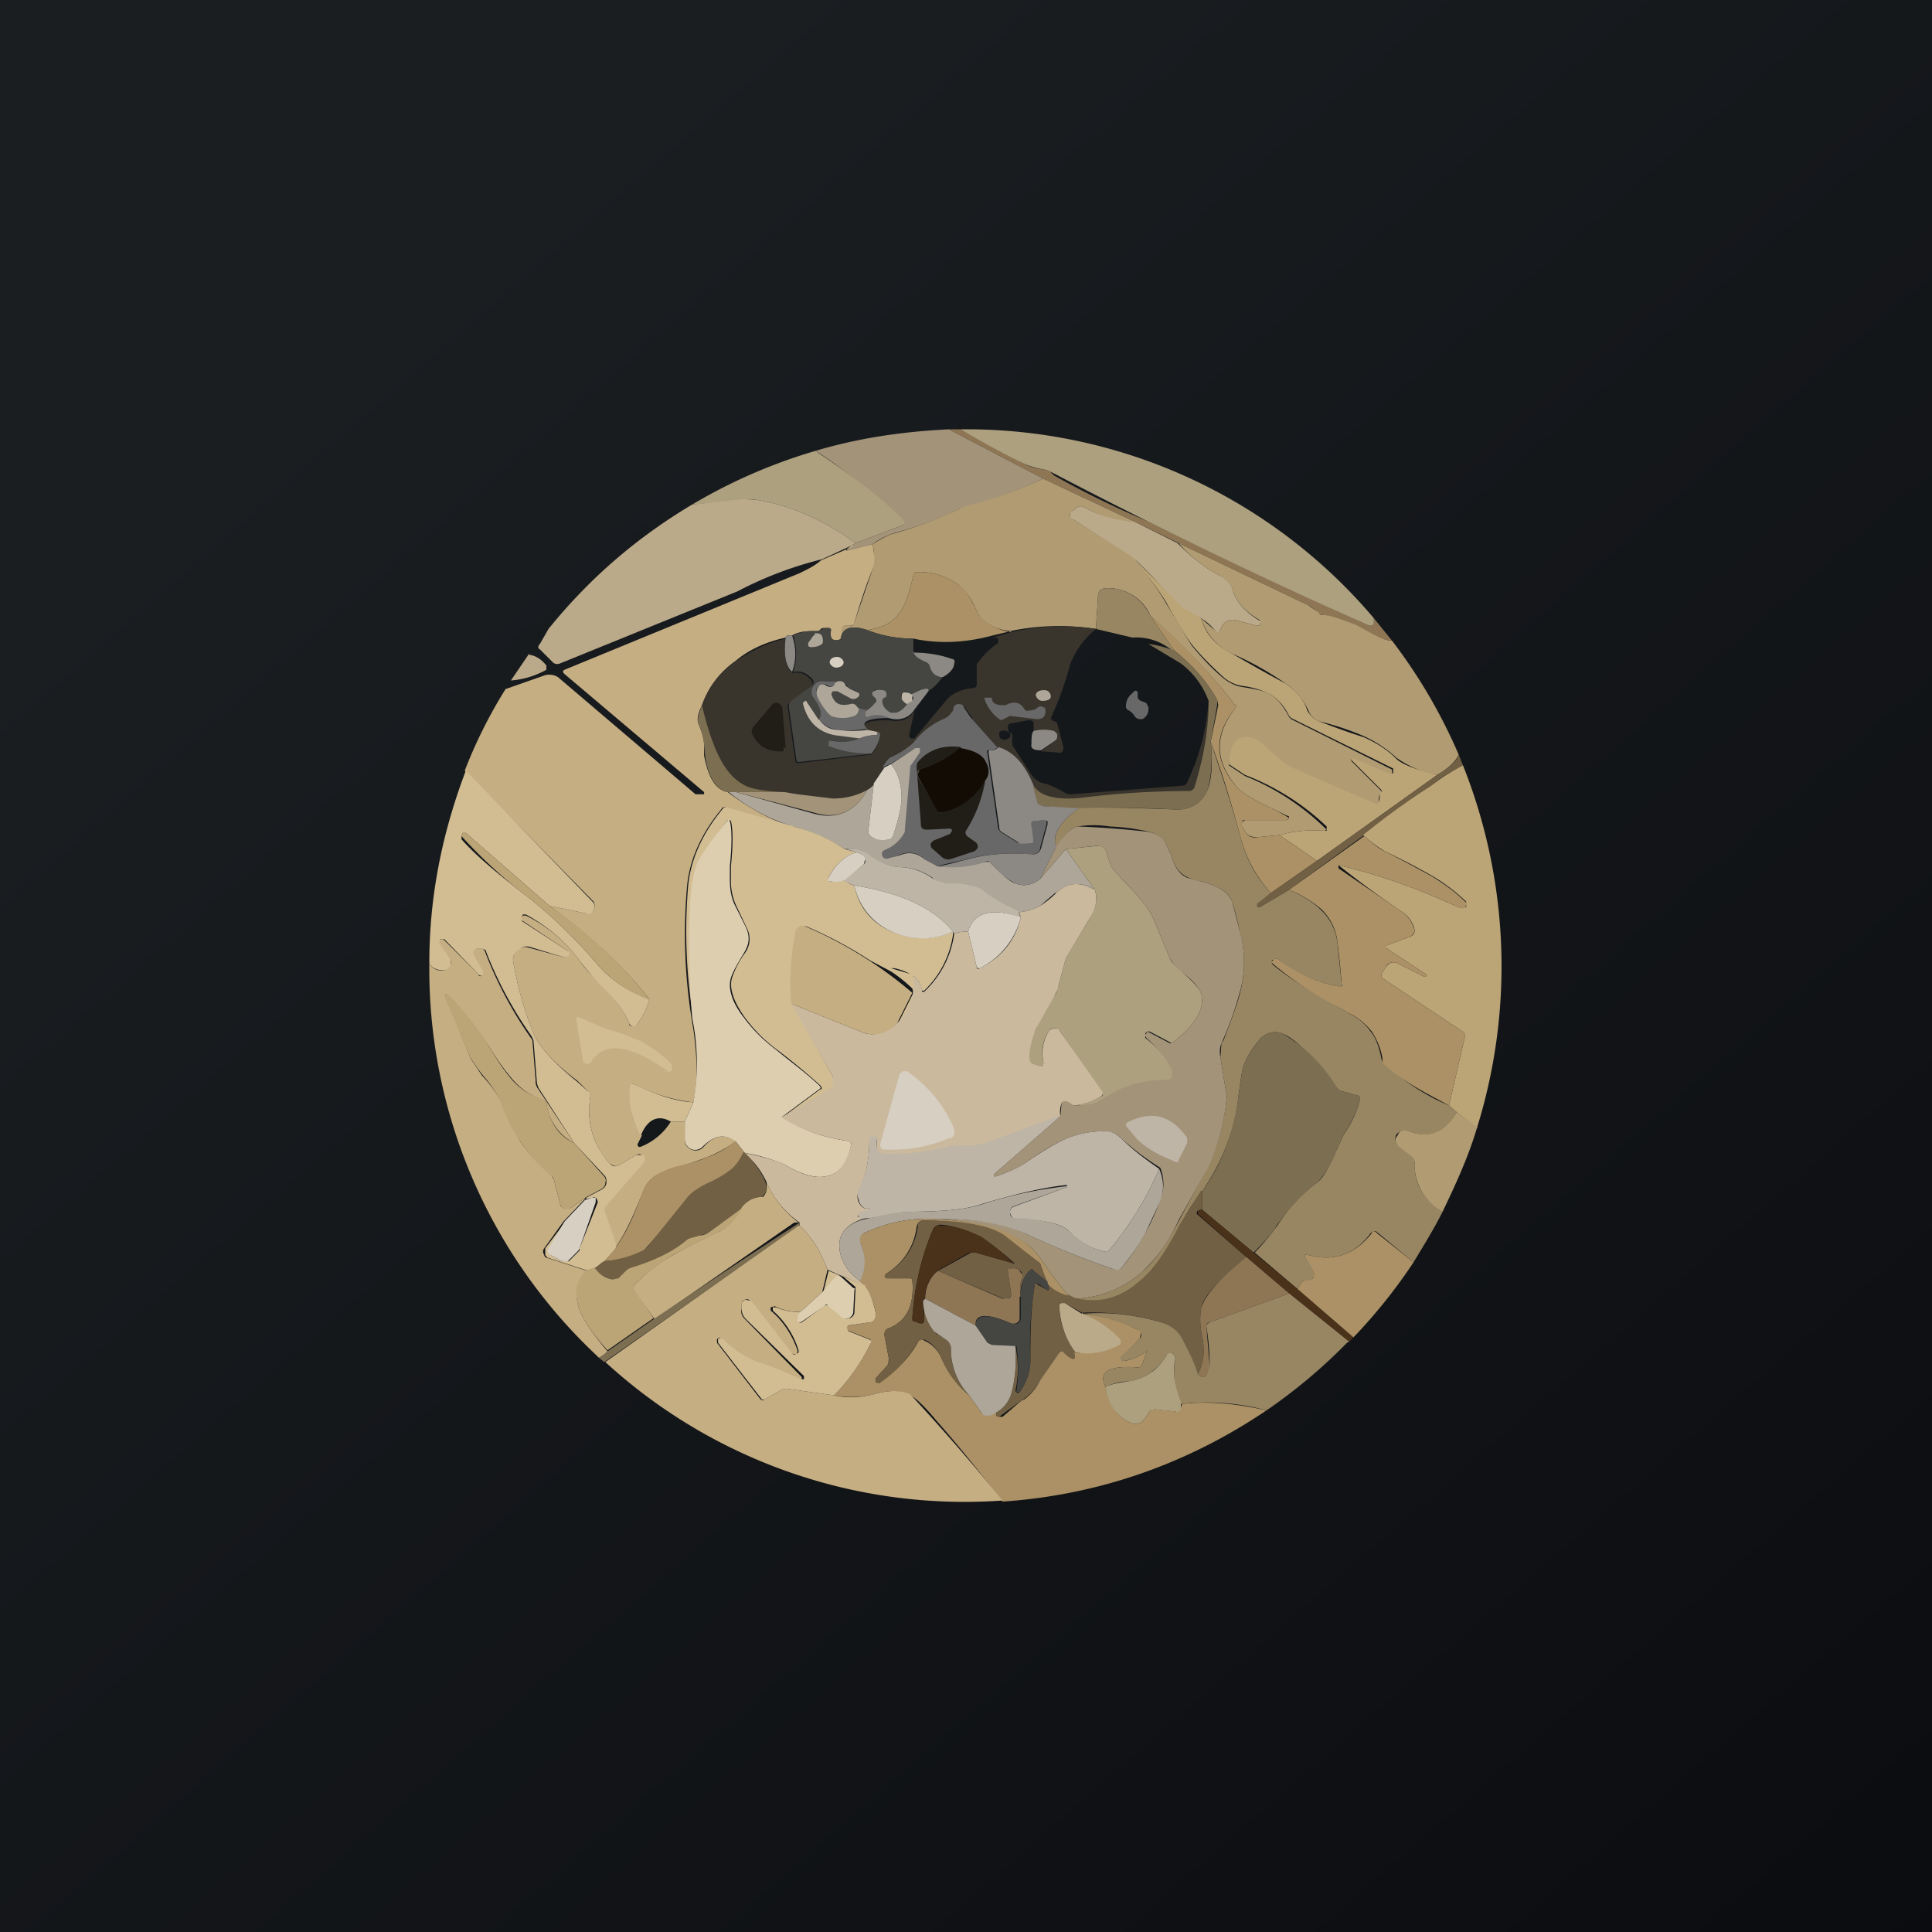 <!-- by TradingView --><svg width="18" height="18" viewBox="0 0 18 18" xmlns="http://www.w3.org/2000/svg"><path fill="url(#a)" d="M0 0h18v18H0z"/><path d="m8.95 4 .59.32c.06.03.13.05.22.06.02 0 .03.02.04.03l.02.02a8.56 8.56 0 0 0 .88.43c.65.32 1.33.64 2.06.97.01 0 .03 0 .04-.02v-.05l.17.21a.37.37 0 0 1-.17-.06 1.92 1.92 0 0 1-.15-.07.88.88 0 0 0-.32-.11c-.02 0-.04 0-.05-.02a.35.35 0 0 0-.09-.07l-1.21-.58-.41-.2-.85-.4L8.84 4h.11Z" fill="#8E7655"/><path d="m8.84 4 .88.46a4.45 4.45 0 0 1-.78.28c-.2.1-.4.17-.62.23a.67.67 0 0 0-.19.1l-.24.06v-.01l.05-.04.03-.02.45-.17a4.44 4.44 0 0 0-.82-.69c.4-.12.82-.18 1.24-.2Z" fill="#A39379"/><path d="M12.8 5.76v.05c-.01.02-.03.02-.04.02a50.7 50.7 0 0 1-3-1.45.86.86 0 0 1-.22-.06A8.7 8.7 0 0 1 8.95 4a4.97 4.97 0 0 1 3.85 1.76ZM7.6 4.2l.04.03c.37.25.63.46.79.63l-.01.03-.45.17c-.27-.2-.57-.34-.9-.4a.48.48 0 0 0-.14 0l-.48.04a5 5 0 0 1 1.15-.5Z" fill="#ADA07E"/><path d="m9.72 4.46.85.4c-.17 0-.32-.05-.46-.13-.04-.02-.07-.02-.1.02l-.02.01a.05.05 0 0 0-.02.05l.03.03.56.35.15.2c.08.1.13.19.16.24l.23.38c.09.11.19.22.3.31.05.04.11.07.17.08.13.02.22.04.27.07.06.04.12.11.17.21l.02.02.94.47v.03c0 .02 0 .03-.02.02l-.35-.15h-.01v.02l.27.27c.02.02.02.03 0 .04-.01.02-.02.04-.01.07v.03h-.03l-.76-.33a.35.35 0 0 1-.08-.04L11.83 7c-.1-.1-.18-.14-.26-.12-.07.02-.11.1-.12.25a8.25 8.25 0 0 0 .15.1 2.28 2.28 0 0 1 .76.5l-.02.01c-.14-.01-.28 0-.42.04l-.2.02c-.06 0-.1-.01-.13-.07l-.02-.03v-.04l.03-.02h.38c.02 0 .02 0 .03-.02 0-.01 0-.02-.02-.02a8.53 8.53 0 0 0-.1-.05c-.18-.08-.3-.15-.36-.21-.21-.24-.22-.48-.03-.73.02-.02.02-.04 0-.05-.23-.3-.5-.57-.78-.82a.43.43 0 0 0-.4-.26c-.06 0-.09.02-.09.08l-.02.3a2.22 2.22 0 0 0-.8.02c-.15-.02-.26-.08-.31-.19l-.02-.04a.55.55 0 0 0-.15-.2.6.6 0 0 0-.38-.12c-.03 0-.04.01-.04.03-.04.17-.08.29-.13.35-.06.09-.16.14-.3.16-.15-.05-.23-.02-.25.08v-.08c0-.02.02-.04.04-.04h.04c.03 0 .04 0 .05-.03l.17-.5a.51.51 0 0 0 0-.23c.08-.05.15-.09.2-.1a3.8 3.8 0 0 0 .65-.25c.25-.06.5-.15.74-.26Z" fill="#B09B72"/><path d="m7.97 5.06-.03.02-.28.13a3.47 3.47 0 0 0-.79.3l-1.65.67c-.02.01-.05.01-.07-.01l-.12-.12c-.02-.01-.02-.03 0-.05l.08-.14c.38-.47.82-.85 1.34-1.16l.48-.05.14.01c.33.06.63.2.9.4ZM10.57 4.86l.4.2c.12.12.24.22.39.3.07.03.11.08.13.15.03.1.11.19.24.27.02 0 .02.02.01.03 0 .02-.01.02-.03.02l-.15-.04c-.06-.02-.1-.02-.13 0-.03.01-.05.05-.07.1v.01h-.02a.5.5 0 0 0-.15-.14.78.78 0 0 1-.24-.15c-.12-.14-.25-.28-.4-.42L10 4.84a.05.05 0 0 1-.03-.03c0-.02 0-.04.02-.05l.02-.01c.03-.04.06-.04.1-.02.14.08.3.12.46.13Z" fill="#BBAA89"/><path d="M12.97 5.97a4.98 4.98 0 0 1 .62 1.06c-.03.07-.1.13-.2.19a.95.95 0 0 1-.38-.16 1.15 1.15 0 0 0-.3-.2 2.6 2.6 0 0 0-.42-.14.17.17 0 0 1-.1-.1.6.6 0 0 0-.21-.25 2.85 2.85 0 0 0-.5-.28.54.54 0 0 1-.29-.33l.15.13.01.01.01-.01c.02-.05.04-.09.07-.1.03-.02.07-.02.13 0l.15.04c.02 0 .03 0 .03-.02v-.03c-.14-.08-.22-.17-.25-.27a.25.25 0 0 0-.13-.15 1.35 1.35 0 0 1-.38-.3l1.21.58.1.07c0 .02.02.02.04.02.05 0 .16.03.32.1a1.96 1.96 0 0 0 .15.08c.07.04.13.06.17.06Z" fill="#B09B72"/><path d="m7.94 5.08-.06.04.01.01.24-.06c.02.11.02.19 0 .23-.08.2-.13.37-.17.5 0 .02-.02.03-.05.03h-.04c-.02 0-.03.02-.03.04v.08c-.04.02-.07.02-.1 0l-.01-.03a.1.1 0 0 1 0-.03c0-.03 0-.04-.02-.04-.04 0-.06 0-.07.02a.06.06 0 0 1-.04.01c-.08 0-.15 0-.22.04-.04 0-.06 0-.06.02-.18.04-.34.11-.47.22a.84.84 0 0 0-.31.41c-.04.08-.05.14-.03.18.03.07.05.14.05.19v.1c.04.21.11.32.22.34.2.15.4.26.6.32l-.62-.18c-.02 0-.03 0-.04.02-.19.23-.3.48-.32.73a5.03 5.03 0 0 0 .06 1.32c.04.28.04.5 0 .68a1.56 1.56 0 0 1-.55-.17c-.02-.01-.03 0-.03.02-.02.18.01.34.1.46l-.04.08c0 .03.02.03.04.02a.58.58 0 0 0 .27-.23h.13v.17c0 .04.02.07.06.09a.1.1 0 0 0 .12-.03c.09-.1.19-.12.3-.05a1.2 1.2 0 0 1-.27.15 2.9 2.9 0 0 1-.3.1c-.15.04-.25.1-.29.2l-.05.12c-.1.25-.2.43-.32.55h-.02l.12-.12a.04.04 0 0 0 0-.04l-.1-.3v-.05l.36-.41v-.06c-.02-.02-.04-.02-.06-.01l-.17.1c-.03.01-.05 0-.08-.02a.73.73 0 0 1-.18-.62c0-.02 0-.04-.02-.05a5 5 0 0 0-.1-.1c-.2-.15-.34-.3-.4-.42-.1-.24-.16-.47-.2-.7 0-.04.01-.07.04-.1a.11.11 0 0 1 .11-.02l.33.09c.02 0 .03 0 .04-.02l-.01-.04-.42-.28c-.02 0-.02-.02-.01-.03l.01-.02h.03c.2.1.37.24.5.42.04.06.1.13.2.22.13.14.22.26.26.36 0 .02.01.03.03.03l.04-.01a.63.63 0 0 0 .12-.24c-.25-.32-.56-.6-.93-.87l.34.07c.04 0 .06 0 .07-.03.02-.03.01-.06 0-.08L4.33 7.18c.1-.26.23-.52.38-.76l.37-.13c.05-.01.09 0 .12.02L6.48 7.4h.08v-.02l-1.3-1.1c-.02-.02-.02-.03 0-.04l2.19-.9c.06-.03.13-.06.2-.12l.3-.13Z" fill="#C6AE83"/><path d="m10.56 5.2.4.4c.04.06.12.1.23.16.04.14.13.25.29.33a13.9 13.9 0 0 0 .5.28c.1.07.17.15.2.25.03.05.06.08.11.1a6.78 6.78 0 0 0 .42.15c.11.05.21.11.3.2.05.05.18.1.38.15l-1.12.8-.35-.24c.14-.04.28-.05.42-.04h.02V7.7a2.28 2.28 0 0 0-.76-.48 8.35 8.35 0 0 1-.15-.1c0-.14.05-.23.12-.25.08-.02.16.02.26.12l.15.13.08.04.76.33h.02l.01-.03.01-.07c.02-.01.02-.02 0-.04l-.27-.27v-.02h.01l.35.15c.02 0 .03 0 .03-.02v-.03l-.95-.47-.02-.02a.49.49 0 0 0-.17-.2.84.84 0 0 0-.27-.08.35.35 0 0 1-.17-.08c-.11-.1-.21-.2-.3-.31a3.77 3.77 0 0 1-.23-.38 2.04 2.04 0 0 0-.16-.23 2.72 2.72 0 0 1-.15-.2Z" fill="#BBA476"/><path d="m9.42 5.88-.17.04c-.26.07-.5.08-.74.03-.16 0-.3-.03-.43-.08.14-.02.24-.07.3-.16.05-.06.09-.18.13-.35 0-.02.01-.03.04-.03a.6.6 0 0 1 .38.12c.05.03.1.1.15.2l.02.04c.05.1.16.17.32.2Z" fill="#AB9165"/><path d="m10.72 5.74.22.32h-.02a.52.52 0 0 0-.37-.12l-.34-.08.02-.3c0-.06.03-.08.09-.08.18 0 .32.1.4.26Z" fill="#988663"/><path d="m11.92 7.78.35.24-.43.3a1.24 1.24 0 0 1-.28-.51c-.08-.3-.17-.6-.28-.9l.07-.34-.01-.05c-.1-.18-.24-.33-.4-.46l-.22-.32c.29.25.55.52.78.82.02.01.02.03 0 .05-.2.25-.18.5.03.73.06.06.18.13.36.21a9.25 9.25 0 0 1 .12.07c0 .01-.01.02-.03.02h-.38c-.01 0-.02 0-.03.02v.04l.02.03c.03.06.07.08.13.07l.2-.02Z" fill="#AB9165"/><path d="M10.21 5.85v.01a.8.8 0 0 0-.24.33 2.95 2.95 0 0 1-.18.5c.01.03.03.03.04.03l.02.02.06.23L9.9 7a.04.04 0 0 1-.05.01L9.7 7l.13-.1a.04.04 0 0 0 .02-.04.04.04 0 0 0-.03-.03.4.4 0 0 0-.19 0v-.1a.05.05 0 0 0-.05-.02l-.16.03c-.02 0-.03.01-.03.04 0 .01 0 .03.02.05-.04-.03-.07-.03-.1-.01v.03c0 .03.03.05.06.04.04-.01.05-.03.04-.06h.01l.01.01v.1l.18.28c.03.04.07.07.12.08.05.01.11.04.2.09a.1.1 0 0 0 .05.01l1.04-.08c.02 0 .03-.01.04-.03.11-.23.18-.48.2-.76 0 .29-.04.55-.13.81-.01.03-.03.04-.06.04-.32 0-.65.02-.97.06-.25.03-.4 0-.47-.1-.08-.21-.2-.33-.33-.37l-.24-.27v-.01l-.07-.1-.06-.02a.05.05 0 0 0-.04.06l-.04.05-.03.02a.71.71 0 0 0-.3.23.8.8 0 0 1-.22.14.07.07 0 0 0-.03.03l-.04.06-.1.16a.19.19 0 0 1-.05.05c-.1.05-.2.08-.32.08a2.06 2.06 0 0 1-.45-.06c-.2 0-.33-.03-.4-.08-.16-.1-.28-.35-.37-.73.05-.16.15-.3.3-.41.15-.1.3-.18.48-.22-.02.16 0 .27.06.32.06-.01.11 0 .16.05.02.01.03.03.03.05 0 .02-.01.03-.03.05l-.18.12a.06.06 0 0 0-.02.06l.07.49c0 .01.01.02.03.02l.68-.08c.04-.04.06-.1.08-.17 0-.02 0-.03-.02-.03l-.1-.02c-.07-.07 0-.1.2-.1.1.02.19 0 .24-.09l-.05.23c0 .01 0 .02.02.03h.03l.3-.36c.05-.06.14-.1.25-.11.02 0 .03-.02.03-.03v-.19c.05-.07.1-.13.2-.2v-.03s0-.02-.02-.02h-.03l.17-.05c.26-.06.53-.07.8-.03Z" fill="#39352D"/><path d="M7.83 5.95c.02-.1.1-.13.25-.08.12.05.27.08.43.08v.13c0 .03.05.06.12.09.02 0 .03.01.03.03.03.08.07.12.12.11a.55.55 0 0 1-.13.13c0-.04-.05-.03-.16.03-.02-.02-.05-.03-.07-.02-.02.01-.03.03-.02.06l.05.05a.2.2 0 0 1-.1.08H8.3a.13.13 0 0 1-.08-.1c0-.01 0-.03.02-.04 0 0 .02-.01.02-.03 0-.02 0-.03-.04-.04a.1.1 0 0 0-.07 0c-.03.02-.03.04-.01.06l.01.01c.02.02.02.04 0 .05a.24.24 0 0 1-.05.05.11.11 0 0 1-.1 0c-.03-.04-.05-.05-.08-.04-.09.03-.14 0-.17-.08v-.04a.04.04 0 0 1 .05 0l.13.07c.03 0 .05 0 .07-.02v-.04l-.08-.03a.06.06 0 0 1-.03-.03c-.02-.04-.06-.06-.1-.03l-.12-.01a.09.09 0 0 0-.09.04.09.09 0 0 0 0 .1c.07.1.08.17.05.22l-.12-.17H7.5c.03.18.13.28.29.3l.23.04c-.07.03-.16.04-.27.02-.02 0-.03 0-.03.02s0 .03.02.03a1 1 0 0 0 .4.07l-.7.08s-.02 0-.02-.02l-.07-.49c0-.02 0-.05.02-.06l.18-.13a.06.06 0 0 0 .03-.04c0-.02-.01-.04-.03-.05-.05-.05-.1-.06-.16-.05a.55.55 0 0 0 0-.34.43.43 0 0 1 .22-.04l.04-.01c.01-.01.03-.02.07-.02.02 0 .03.01.02.04v.03l.01.03c.03.02.06.02.1 0Z" fill="#454541"/><path d="M7.59 5.92V5.9c.03 0 .06 0 .07.03.01.03.01.05 0 .07-.03.02-.06.03-.11.03l-.02-.01v-.03l.05-.07Z" fill="#AEA699"/><path d="M7.38 5.92c.04.12.04.23 0 .34-.06-.05-.08-.16-.06-.32 0-.02.02-.02.06-.02Z" fill="#8C8984"/><path d="M10.92 6.06h.02c.16.13.3.28.4.46v.05l-.06.34c.02.2 0 .35-.03.45-.06.13-.17.2-.34.18a7.56 7.56 0 0 0-.86 0l-.34-.03a.04.04 0 0 1-.04-.02.42.42 0 0 1-.04-.17c.06.1.22.14.47.11.32-.04.65-.06.97-.06.03 0 .05-.01.06-.04.08-.26.13-.52.13-.8a.76.76 0 0 0-.26-.35L10.7 6c.08.01.16.03.23.06Z" fill="#7C6E51"/><path d="M8.5 6.08c.14 0 .26.02.37.06.02 0 .03.02.02.04 0 .05-.05.1-.11.13-.05 0-.1-.03-.12-.11a.05.05 0 0 0-.03-.03c-.07-.03-.12-.06-.12-.1Z" fill="#8C8984"/><path d="M4.93 6.1c.07.01.12.05.16.1v.04a.8.8 0 0 1-.33.1l.17-.25Z" fill="#BBAA89"/><path d="M7.8 6.12c-.04 0-.07.02-.07.05 0 .02.03.05.06.05.04 0 .07-.02.07-.05 0-.02-.03-.05-.06-.05Z" fill="#D6CFC2"/><path d="M7.78 6.36c-.01.04-.04.05-.08.02-.02-.01-.05-.01-.07.01-.03.03-.03.05-.02.09l.12.18.04.02h.16c.06-.01.08-.04.06-.09.04.02.07.03.1.01l-.03.03v.04h.03a.23.23 0 0 1 .19.02c-.2 0-.27.04-.2.1a1 1 0 0 1-.27.01.25.25 0 0 1-.18-.1c.03-.04.02-.1-.05-.2a.09.09 0 0 1 0-.11.09.09 0 0 1 .1-.04h.1Z" fill="#696868"/><path d="M8 6.6c0 .04-.01.07-.07.08a.36.36 0 0 1-.16 0 .08.08 0 0 1-.04-.02.62.62 0 0 1-.12-.18c-.01-.04 0-.06.02-.09.02-.02.05-.02.07 0 .04.02.07.01.08-.03.05-.03.09-.01.1.03l.04.03.07.03c.02.01.02.02.01.04a.07.07 0 0 1-.07.02l-.13-.07h-.04a.04.04 0 0 0-.01.04c.03.08.08.1.17.08.03-.01.05 0 .07.03Z" fill="#AEA699"/><path d="m8.65 6.44-.13.17c-.05.08-.14.11-.24.08a.23.23 0 0 0-.2-.01l-.02-.01v-.04l.04-.03a.24.24 0 0 0 .05-.05c.02-.01.02-.03 0-.05l-.01-.01c-.02-.02-.02-.04 0-.05a.1.1 0 0 1 .08-.01c.03 0 .04.02.04.04s-.01.03-.02.03c-.02.01-.02.03-.02.04.01.05.04.08.08.1h.05a.2.2 0 0 0 .1-.08l.04-.03c.01 0 .02-.01.02-.03l-.02-.03c.11-.06.17-.07.16-.03Z" fill="#8C8984"/><path d="M9.73 6.43c-.04 0-.07.01-.08.04 0 .03.03.06.06.06.04 0 .08-.01.08-.04s-.02-.06-.06-.06Z" fill="#AEA699"/><path d="m10.63 6.53.05.02.02.04c0 .03 0 .06-.03.09a.05.05 0 0 1-.05.02.06.06 0 0 1-.05-.03.16.16 0 0 0-.05-.05.04.04 0 0 1-.03-.04c0-.06.03-.1.07-.13.01-.02.03-.02.04 0v.04c0 .02.01.03.03.04Z" fill="#696868"/><path d="M8.5 6.47v.06l-.05.03a.12.12 0 0 1-.05-.05c0-.03 0-.05.02-.06.02 0 .05 0 .07.02Z" fill="#BEB5A7"/><path d="M9.24 6.5c0 .05.04.07.1.07h.03c.07-.04.13-.03.17.03.01.02.03.03.04.02.04 0 .07-.01.09-.03a.04.04 0 0 1 .05 0c.02 0 .02.02.02.04 0 .05-.03.07-.08.07l-.25-.03-.06.03a.03.03 0 0 1-.04 0 .37.37 0 0 1-.14-.2h.07Z" fill="#696868"/><path d="M7.63 6.7c.04.06.1.1.18.1a1 1 0 0 0 .27 0l.1.02-.01.03a.37.37 0 0 0-.16.03l-.23-.03c-.16-.03-.26-.13-.3-.3l.02-.02h.01l.12.18Z" fill="#BEB5A7"/><path d="M7.3 6.96 7.3 7c-.13.01-.23-.04-.28-.14a.07.07 0 0 1 0-.09l.17-.2a.05.05 0 0 1 .06-.02c.02.01.04.03.04.05l.03.37Z" fill="#211E18"/><path d="M9.3 6.96a.14.14 0 0 1-.08.03c-.02 0-.03 0-.02.03l.1.7.02.03.16.1.12.01c.02 0 .03 0 .03-.03L9.6 7.7c0-.03 0-.04.03-.05l.09-.01h.03v.04l-.06.22c0 .04-.04.06-.08.06-.24-.02-.45 0-.62.05l-.27.06a.39.39 0 0 1-.1-.06.21.21 0 0 0-.25-.04.55.55 0 0 1-.12.03c-.02 0-.03 0-.04-.03 0-.02 0-.04.02-.05a.36.36 0 0 0 .18-.17v-.02l.06-.57v-.02l.09-.13v-.03h-.04l-.23.14-.07.03.04-.06.03-.03a.8.8 0 0 0 .22-.14.71.71 0 0 1 .3-.23l.03-.02.04-.05c0-.03.01-.05.04-.06.03 0 .05 0 .06.03l.06.09.25.28Z" fill="#696868"/><path d="M6.54 6.57c.09.38.2.63.37.73.07.05.2.07.4.08h-.53c-.1-.02-.18-.13-.21-.33l-.01-.11a.63.63 0 0 0-.05-.19c-.02-.04 0-.1.03-.18Z" fill="#7C6E51"/><path d="M9.7 6.99c-.06 0-.1-.01-.09-.06 0-.05 0-.1.02-.12a.4.4 0 0 1 .19 0c.01.01.03.02.03.04s0 .04-.02.05l-.13.09Z" fill="#8C8984"/><path d="M8.12 7.02a1 1 0 0 1-.4-.07v-.03c0-.01 0-.02.02-.02.11.02.2.01.27-.02a.37.37 0 0 1 .16-.03v-.03c.02 0 .03.01.03.03a.36.36 0 0 1-.08.17Z" fill="#696868"/><path d="M11.28 6.91c.1.3.2.6.28.9.05.19.14.36.28.51l-.12.1v.03h.02l.27-.16c.14.06.24.13.3.19a.5.5 0 0 1 .15.3l.04.39c0 .02 0 .03-.02.02-.2-.03-.4-.12-.58-.26h-.03l-.02.02v.03c.14.12.36.26.65.42l.05.03c.1.05.17.11.22.18.05.06.08.15.1.25 0 .02.02.04.03.05a2.07 2.07 0 0 0 .6.39l.07.06c-.1.2-.25.25-.46.18-.04-.02-.07 0-.1.03-.02.04-.01.07.02.1l.13.1.02.05c-.01.2.08.36.26.47-.08.16-.18.32-.27.47l-.34-.28c-.02-.02-.04-.01-.06.01-.15.2-.35.27-.59.2h-.02v.03a.6.6 0 0 1 .07.1c.02.04.02.06 0 .09-.02.02-.04.03-.07.02-.02 0-.04.02-.07.08l-.4-.34c.1-.1.17-.2.21-.25.1-.16.23-.3.38-.41.05-.04.1-.13.17-.29l.07-.15c.08-.12.13-.23.15-.33l-.01-.03-.18-.05-.02-.02-.04-.05c-.2-.26-.35-.41-.47-.46-.08-.03-.15-.01-.21.05a.88.88 0 0 0-.15.24c-.02.05-.03.14-.05.28-.03.32-.15.62-.34.9-.08.1-.15.2-.2.32-.13.24-.26.42-.38.53a.65.65 0 0 1-.61.15c.25-.01.46-.1.63-.25.12-.1.23-.26.34-.47l.28-.52a2.08 2.08 0 0 0 .17-.64l-.06-.37.01-.13.02-.03c.08-.21.14-.37.16-.47.04-.17.04-.34 0-.5a3.44 3.44 0 0 0-.08-.32.26.26 0 0 0-.13-.13.7.7 0 0 0-.17-.06.61.61 0 0 1-.1-.03c-.08-.03-.14-.1-.17-.22a.88.88 0 0 0-.03-.06.24.24 0 0 0-.17-.15 2.07 2.07 0 0 0-.37-.05.96.96 0 0 0-.3 0c-.07.02-.14.09-.2.2-.04-.12.03-.24.21-.37.28-.01.57 0 .86.01.17.02.28-.05.34-.18.04-.1.05-.25.03-.45Z" fill="#988663"/><path d="M8.95 6.97c-.11.1-.23.15-.36.19a.06.06 0 0 0-.04.03v.05l.18.3c.01.03.03.03.05.03.17-.05.3-.15.4-.3-.03.17-.09.33-.18.47-.01.02 0 .04.01.05l.07.05c.02.01.03.03.03.05 0 .02-.02.03-.03.04L8.87 8a.09.09 0 0 1-.1-.02l-.08-.07a.05.05 0 0 1-.02-.04c0-.02.02-.03.03-.04l.15-.06.02-.03c0-.02-.02-.02-.03-.02l-.2.01c-.04 0-.06-.01-.06-.05l-.04-.53c0-.02 0-.04.02-.06.1-.11.23-.15.39-.13Z" fill="#211E18"/><path d="M8.73 8.07c.15.02.3 0 .45-.04h.04l.07.07c.07.07.13.12.17.13.07.03.15.02.23-.04l.24-.28.27.38c-.13-.08-.26-.07-.36.03h-.01l-.14.12a.56.56 0 0 1-.2.06 2.31 2.31 0 0 1-.34-.2c-.05-.04-.13-.06-.25-.06l-.1-.01a.23.23 0 0 1-.1-.03l-.01-.02a.57.57 0 0 0-.27-.1.54.54 0 0 1-.33-.11.3.3 0 0 0-.22-.06 1.6 1.6 0 0 0-.48-.21 1.76 1.76 0 0 1-.6-.32h.07l.72.2c.22.06.39-.02.5-.22a.19.19 0 0 0 .06-.05l-.05.43c0 .02 0 .04.02.05.05.03.1.04.17.03.02 0 .03-.01.04-.03.04-.12.07-.23.08-.34 0-.14-.03-.25-.1-.33l.23-.15h.04v.04l-.09.13v.02l-.05.57v.02a.36.36 0 0 1-.19.17c-.02.01-.03.03-.02.05 0 .02.02.03.04.03l.12-.03c.09-.04.17-.02.24.04l.11.06Z" fill="#AEA699"/><path d="M9.3 6.96c.14.04.25.16.33.36 0 .05.02.1.04.17l.04.02.34.02c-.18.13-.25.25-.21.36l-.15.3c-.08.06-.16.07-.23.04a.57.57 0 0 1-.17-.13 1.98 1.98 0 0 0-.07-.07.04.04 0 0 0-.04 0 .95.95 0 0 1-.45.04c.1-.01.18-.04.27-.06.17-.05.38-.07.62-.05.04 0 .07-.02.08-.06l.06-.22v-.03l-.03-.01-.09.01c-.03 0-.04.02-.03.05l.02.13c0 .02 0 .03-.03.03H9.5l-.01-.01-.16-.1a.05.05 0 0 1-.02-.04l-.1-.7c0-.01 0-.02.02-.02.03 0 .05-.01.08-.03Z" fill="#8C8984"/><path d="M8.95 6.97c.12.02.2.06.23.12.04.07.04.13 0 .18a.62.62 0 0 1-.4.3c-.02 0-.04 0-.05-.02l-.17-.3a.06.06 0 0 1 0-.06c0-.02.02-.03.03-.03.13-.04.25-.1.36-.2Z" fill="#120C04"/><path d="M13.63 7.13c-.11.06-.22.12-.31.2a114.86 114.86 0 0 1-.61.45l-.7.51-.27.16h-.03v-.03l.13-.1.43-.3 1.12-.8c.1-.06.18-.12.2-.19l.04.1Z" fill="#726044"/><path d="m8.14 7.3.1-.15.06-.03c.07.08.1.19.1.33-.01.11-.04.22-.08.34-.01.02-.02.03-.04.03a.2.2 0 0 1-.17-.03.05.05 0 0 1-.02-.05l.05-.43Z" fill="#D6CFC2"/><path d="M13.63 7.13a5.06 5.06 0 0 1 .13 3.38l-.19-.15-.07-.06.15-.65-.01-.03-.75-.5c-.02-.01-.03-.04-.01-.06l.03-.05c.03-.04.07-.06.12-.03l.24.12h.01l.01-.01v-.01l-.38-.25v-.02l.22-.08c.05-.02.06-.05.04-.1a.28.28 0 0 0-.1-.13 9.1 9.1 0 0 1-.6-.44 5.66 5.66 0 0 1 1 .34l.14.06.05-.01V8.4a1.76 1.76 0 0 0-.3-.23 6.35 6.35 0 0 0-.46-.24 1.3 1.3 0 0 1-.2-.15 6.86 6.86 0 0 1 .62-.45c.1-.08.2-.14.31-.2Z" fill="#BBA476"/><path d="M4.34 7.18 5.52 8.4c.02.02.03.05.01.08-.01.03-.03.04-.07.03l-.34-.07-.78-.68h-.03l-.01.03v.03c.14.16.36.34.66.57a4.72 4.72 0 0 1 .61.6c.13.15.29.25.48.32a.63.63 0 0 1-.12.24.04.04 0 0 1-.04.01.04.04 0 0 1-.03-.03c-.04-.1-.13-.22-.27-.36a2.1 2.1 0 0 1-.19-.22c-.13-.18-.3-.32-.5-.43h-.03l-.01.03v.03l.43.28c.01.01.02.02.01.04 0 .02-.02.02-.04.02l-.33-.1a.11.11 0 0 0-.1.03.11.11 0 0 0-.05.1c.04.23.1.46.2.7.06.12.2.27.4.43l.1.09c.02 0 .02.03.02.05-.04.24.03.45.18.62.03.03.05.03.08.02l.17-.1H6c.01.03.01.05 0 .07l-.35.4a.06.06 0 0 0-.01.07l.1.29v.04l-.12.13-.07.05-.07.03-.37-.12a.05.05 0 0 1-.03-.03v-.06l.19-.25-.15.25c-.02.03-.01.05.02.07l.1.05h.06l.1-.1v-.02l.17-.43-.01-.03a.03.03 0 0 0-.04-.01l-.06.01v-.01l.15-.08a.08.08 0 0 0 .04-.06c0-.03 0-.05-.02-.07l-.28-.3-.33-.51a.18.18 0 0 1-.02-.08l-.03-.37-.02-.04a3.67 3.67 0 0 1-.42-.78c0-.02-.02-.03-.05-.03h-.04l-.02.02v.03l.1.16-.01.04h-.04l-.33-.34H4.1v.03l.1.16V9a.06.06 0 0 1-.06.04c-.07 0-.12-.02-.14-.07 0-.62.12-1.21.34-1.79Z" fill="#D2BD93"/><path d="M8.08 7.36c-.11.2-.28.28-.5.21l-.72-.19h.45l.12.02.33.04c.12 0 .23-.03.32-.08Z" fill="#A39379"/><path d="M7.39 7.7c.17.04.33.11.48.21l.11.03a.44.44 0 0 0-.26.24l.01.03c.04.01.09 0 .14-.01.02.02.05.04.09.05.04.2.16.35.35.43.19.08.38.08.57 0v.02a.9.9 0 0 1-.27.53h-.02a.2.2 0 0 0-.1-.15.55.55 0 0 0-.16-.06H8.3l.2.06.02.04a.5.5 0 0 1-.15.41l.14-.28-.01-.04a1.33 1.33 0 0 0-.2-.16l-.19-.1a3.87 3.87 0 0 0-.6-.32h-.05a.06.06 0 0 0-.04.05c-.04.22-.06.44-.04.67l.38.68c.02.02.02.04.01.07 0 .02-.02.04-.04.05l-.44.26.35-.26c.02 0 .02-.02 0-.04a6.17 6.17 0 0 0-.4-.33 1.4 1.4 0 0 1-.3-.3c-.1-.14-.15-.27-.12-.37a.88.88 0 0 1 .12-.23.22.22 0 0 0 .02-.23l-.1-.21a.55.55 0 0 1-.05-.25v-.12c.02-.2.02-.34 0-.42l-.01-.01h-.02a2.8 2.8 0 0 0-.27.4c-.04.09-.06.21-.07.36-.02.4-.01.76.02 1.09a5.03 5.03 0 0 1-.05-1.22c.02-.25.13-.5.32-.73a.04.04 0 0 1 .04-.02l.63.18Z" fill="#D2BD93"/><path d="M7.28 10.4c.19.13.4.2.62.23.02 0 .03.02.03.03-.03.18-.11.28-.24.3-.1.02-.23-.02-.38-.11a1.6 1.6 0 0 0-.38-.11v-.01l-.08-.1c-.1-.07-.2-.05-.3.05a.1.1 0 0 1-.1.03.1.1 0 0 1-.07-.1v-.16l.08-.18a2.06 2.06 0 0 0-.01-.78c-.03-.33-.04-.7-.02-1.09.01-.15.03-.27.07-.37a2.8 2.8 0 0 1 .29-.4l.01.02c.02.08.02.22 0 .42v.12c0 .09.01.17.05.25l.1.2c.04.09.03.16-.02.24-.06.1-.1.17-.12.23-.03.1.01.23.12.37.08.11.18.21.3.3.12.1.26.2.4.33.02.02.02.03 0 .04l-.35.26Z" fill="#DDCEB0"/><path d="m10 12.1-.05-.03-.17-.22c-.08-.12-.14-.2-.19-.24-.18-.14-.46-.23-.85-.25.33-.01.6.03.83.14.28.13.55.24.82.33.03 0 .05 0 .06-.02a2.1 2.1 0 0 0 .36-.63.4.4 0 0 0 0-.3 2.66 2.66 0 0 1-.36-.27.21.21 0 0 0-.14-.07.93.93 0 0 0-.38.07c-.09.04-.2.1-.37.22-.06.04-.16.09-.28.13h-.02v-.02l.62-.54.01-.12c.01-.02.02-.03.04-.02.03 0 .05.01.07.04.11 0 .2-.02.24-.05.19-.12.4-.19.63-.2.02 0 .03 0 .04-.02a.05.05 0 0 0 0-.05.86.86 0 0 0-.23-.31c-.01-.02-.02-.03 0-.04 0-.02.01-.02.03-.01l.19.1.03-.01c.23-.18.31-.34.25-.48a.55.55 0 0 0-.14-.15.52.52 0 0 1-.14-.15l-.15-.36c-.04-.1-.14-.22-.29-.37a2.68 2.68 0 0 1-.11-.13l-.04-.13c-.01-.04-.04-.06-.09-.06l-.29.03-.24.28.15-.3c.06-.1.13-.17.2-.19a8.6 8.6 0 0 1 .66.05c.1.02.15.07.18.15l.03.06c.03.12.09.2.16.22l.11.03a.7.7 0 0 1 .17.06c.06.03.1.07.13.13l.08.31c.04.17.04.34 0 .5a3.25 3.25 0 0 1-.18.51.23.23 0 0 0-.01.13l.06.37a2.08 2.08 0 0 1-.17.65l-.28.5c-.1.22-.22.37-.34.48-.17.15-.38.24-.63.25Z" fill="#A39379"/><path d="M5.12 8.44c.37.26.68.55.93.87a1.09 1.09 0 0 1-.48-.32 4.72 4.72 0 0 0-.61-.6 4.57 4.57 0 0 1-.66-.6l.01-.03h.03l.78.68Z" fill="#BBA476"/><path d="M12.7 7.78c.1.09.17.14.2.15a14.44 14.44 0 0 1 .45.24c.11.07.21.14.3.23.02.01.02.03 0 .05 0 .01-.02.02-.04.01l-.14-.06a5.66 5.66 0 0 0-1-.34v.03l.6.41c.04.03.08.08.1.14.02.04 0 .07-.04.09l-.22.08v.02l.38.25v.02h-.02l-.24-.12c-.05-.03-.1-.01-.12.03l-.03.05c-.02.02-.01.05.01.06l.75.5c.01 0 .02.02.01.03l-.15.65-.11-.06c-.23-.12-.4-.23-.5-.33a.09.09 0 0 1-.01-.05.66.66 0 0 0-.1-.25.63.63 0 0 0-.23-.18l-.05-.03a3.3 3.3 0 0 1-.64-.42c-.01-.01-.02-.02 0-.03v-.02h.04c.19.14.38.23.58.26.02 0 .03 0 .02-.02a8.24 8.24 0 0 0-.04-.4.5.5 0 0 0-.15-.3 1.1 1.1 0 0 0-.3-.18l.7-.5Z" fill="#AB9165"/><path d="M10 10.3c.1-.01.18-.04.25-.08.03-.01.03-.03.01-.05l-.39-.57a.05.05 0 0 0-.05-.02c-.02 0-.03 0-.05.03a.36.36 0 0 0-.05.28v.03a.04.04 0 0 1-.04.01h-.04c-.04-.02-.06-.04-.05-.09 0-.1.02-.18.06-.25a2.09 2.09 0 0 1 .18-.32.28.28 0 0 0 .03-.08l.07-.26.04-.07.18-.3c.06-.1.08-.18.05-.27l-.27-.38.3-.03c.04 0 .07.02.08.06l.04.13a2.68 2.68 0 0 0 .11.13c.15.15.25.27.29.37l.15.36c.01.03.06.08.14.15.08.07.12.12.14.15.06.14-.02.3-.25.48a.03.03 0 0 1-.03 0l-.19-.1c-.02 0-.03 0-.04.02v.04c.12.09.2.2.25.3v.06a.05.05 0 0 1-.05.03c-.23 0-.44.07-.63.2-.05.03-.13.04-.24.04Z" fill="#ADA07E"/><path d="m9.49 8.5.02.05c-.27-.1-.44-.05-.49.13-.04 0-.09 0-.13.02l-.01-.02c-.18-.22-.48-.36-.92-.43a.33.33 0 0 1-.1-.05l.19-.15c.01-.01.02-.03 0-.05 0-.03-.03-.05-.07-.06l-.1-.03a.3.3 0 0 1 .21.05c.1.08.21.12.33.12a.57.57 0 0 1 .29.12l.1.03h.1c.11.01.2.03.24.06.1.08.21.14.34.2Z" fill="#BEB5A7"/><path d="M7.98 7.94c.04.01.07.03.08.06l-.01.05-.18.15a.23.23 0 0 1-.14.01c-.01 0-.02 0-.01-.03.05-.11.14-.2.26-.24Z" fill="#D6CFC2"/><path d="M10.2 8.29c.03.09.01.18-.05.27a78.7 78.7 0 0 0-.22.37l-.07.26c0 .03-.02.05-.03.08a12.97 12.97 0 0 0-.18.32.8.8 0 0 0-.06.25c0 .04.01.07.05.08l.04.01h.03a.04.04 0 0 0 .01-.04c-.02-.1 0-.2.05-.28a.06.06 0 0 1 .05-.03c.02 0 .04 0 .05.02l.4.57c.01.02 0 .04-.02.05a.58.58 0 0 1-.25.08.13.13 0 0 0-.07-.04c-.02 0-.03 0-.04.02a.23.23 0 0 0-.01.12l-.7.26a.23.23 0 0 1-.08.01l-.22.01a2.12 2.12 0 0 1-.62.08c-.08 0-.1-.04-.09-.13 0-.03 0-.04-.02-.03h-.02c-.02 0-.03 0-.03.03 0 .16-.03.32-.1.47a.12.12 0 0 0 0 .1c.01.02.03.05.06.06h.06l-.01.01a3.92 3.92 0 0 1-.12.06l.01.01h.1c-.18.04-.28.13-.28.26 0 .12.06.24.2.34l.04.04-.35-.15c-.06-.16-.14-.3-.26-.41v-.03a.88.88 0 0 1-.31-.38.75.75 0 0 0-.21-.27c.2.04.32.08.38.11.15.09.27.13.38.11.13-.02.2-.12.24-.3 0-.01 0-.02-.03-.03-.22-.03-.43-.1-.62-.22l.44-.26a.09.09 0 0 0 .04-.05v-.07l-.39-.68.67.27c.11.04.22 0 .32-.09a.5.5 0 0 0 .15-.41.04.04 0 0 0-.02-.04.2.2 0 0 1 .1.14v.02h.02a.9.9 0 0 0 .28-.54c.04-.02.1-.02.13-.02l.08.33c0 .02.02.02.03.01.2-.1.33-.26.38-.47a.12.12 0 0 0-.02-.05.56.56 0 0 0 .2-.06.86.86 0 0 0 .15-.12c.1-.1.22-.11.36-.03Z" fill="#CAB99D"/><path d="M8.88 8.68a.68.68 0 0 1-.57 0 .6.6 0 0 1-.35-.43c.44.07.74.21.92.43ZM9.51 8.55a.73.73 0 0 1-.38.47c-.01.01-.02 0-.03-.01l-.08-.33c.05-.18.22-.23.5-.13Z" fill="#D6CFC2"/><path d="M8.36 9.53c-.1.1-.2.13-.32.09l-.67-.27c-.02-.23 0-.45.04-.67 0-.02.02-.04.04-.05a.06.06 0 0 1 .05 0 3.87 3.87 0 0 1 1 .62l-.14.28ZM5.35 10.65a.49.49 0 0 1-.26-.37.04.04 0 0 0-.03-.03.66.66 0 0 1-.29-.2 2.08 2.08 0 0 1-.2-.28l-.02-.03a3.04 3.04 0 0 0-.4-.48v.02l.23.57.01.02.1.15a1.21 1.21 0 0 1 .2.28c.06.16.12.27.16.34.07.1.16.2.28.3l.03.05.06.23c0 .02.02.03.04.04h.05l.14-.1v.01l-.2.21-.18.25a.05.05 0 0 0 0 .06c0 .01.01.03.03.03l.37.12c-.1.09-.13.22-.06.39.05.11.14.23.25.36a.28.28 0 0 1-.08.06l-.02-.02A4.94 4.94 0 0 1 4 8.97c.02.05.07.08.14.07.02 0 .04-.02.05-.04a.06.06 0 0 0 0-.07l-.1-.15.01-.03h.03l.33.33c0 .02.02.02.04 0v-.03l-.09-.16v-.03l.02-.02h.04c.03 0 .04 0 .05.03a3.67 3.67 0 0 0 .44.82l.03.37c0 .03 0 .05.02.08l.34.51Z" fill="#C6AE83"/><path d="m5.35 10.65.27.3c.02.02.03.04.02.07 0 .03-.02.05-.04.06l-.15.08-.14.1a.06.06 0 0 1-.05 0 .05.05 0 0 1-.04-.04l-.06-.23a.08.08 0 0 0-.03-.04 1.53 1.53 0 0 1-.47-.7 1.21 1.21 0 0 0-.16-.23 1.76 1.76 0 0 1-.12-.17l-.24-.57.01-.02h.02c.16.16.29.33.38.48l.02.03c.08.14.15.23.2.29.08.09.18.15.3.19 0 0 .02.01.02.03.03.17.11.3.26.37Z" fill="#BBA476"/><path d="m11.68 11.67-.48-.4v-.17c.2-.28.3-.58.34-.9.02-.14.03-.23.05-.28.04-.09.09-.17.15-.24.06-.06.13-.08.21-.05a1.43 1.43 0 0 1 .51.51l.02.02.18.05c.01 0 .02.01.01.03-.02.1-.07.2-.15.33l-.07.15a.83.83 0 0 1-.17.29c-.15.11-.27.25-.38.4-.04.07-.11.15-.22.26Z" fill="#7C6E51"/><path d="m5.4 9.48.23.1c.15.04.26.09.34.12.12.07.22.14.29.22v.05c-.02.02-.04.02-.05 0-.35-.24-.58-.27-.7-.08a.04.04 0 0 1-.05.02.04.04 0 0 1-.03-.04l-.06-.37c0-.02 0-.03.02-.02Z" fill="#D2BD93"/><path d="M8.85 10.6c-.18.08-.39.12-.61.11-.03 0-.04-.02-.04-.05l.18-.65.03-.03h.04c.2.14.35.32.44.54.01.04 0 .07-.04.09Z" fill="#D6CFC2"/><path d="m6.46 10.27-.08.18h-.13c-.12-.07-.22-.02-.28.13a.74.74 0 0 1-.1-.46c0-.02.02-.03.04-.02.2.1.38.16.55.17Z" fill="#D2BD93"/><path d="m10.94 10.82-.09-.04a.9.9 0 0 1-.25-.16 2.56 2.56 0 0 1-.1-.12c-.02-.02-.01-.03 0-.04.23-.12.41-.07.56.14v.05l-.08.16c0 .02-.02.02-.04.01Z" fill="#BEB5A7"/><path d="M13.76 10.51c-.08.27-.2.53-.32.78a.5.5 0 0 1-.26-.47l-.02-.04-.13-.1c-.03-.04-.04-.07-.01-.1.02-.05.05-.06.1-.04.2.07.35.01.45-.18l.2.15Z" fill="#B09B72"/><path d="m9.88 10.4-.62.54v.02h.02c.12-.04.22-.09.28-.13.16-.11.28-.18.37-.22a.92.92 0 0 1 .38-.07c.05 0 .1.03.14.07.1.1.22.19.35.28a3 3 0 0 1-.46.75.04.04 0 0 1-.05.02.62.62 0 0 1-.33-.19c-.06-.06-.2-.1-.43-.11h-.06c-.04-.01-.05-.03-.06-.06 0-.03.01-.05.04-.06l.49-.18v-.02c-.2.02-.47.08-.8.18-.14.05-.38.07-.7.07l-.34.06H8L8 11.32 8 11.3a3.6 3.6 0 0 0 .11-.04h-.05a.12.12 0 0 1-.06-.08.12.12 0 0 1 0-.09c.07-.15.1-.3.1-.47 0-.02 0-.03.03-.03h.02c.02 0 .03 0 .02.03-.01.09.01.13.09.13a2.12 2.12 0 0 0 .62-.08h.22l.08-.02.7-.26Z" fill="#BEB5A7"/><path d="m6.85 10.63.08.1a.44.44 0 0 1-.14.19.9.9 0 0 1-.17.1c-.1.04-.18.09-.21.14a9.3 9.3 0 0 1-.42.5 1 1 0 0 1-.36.09c.12-.12.23-.3.32-.55l.05-.13c.04-.09.14-.15.29-.2.14-.03.24-.06.3-.09.09-.03.18-.08.26-.15Z" fill="#AB9165"/><path d="M6.93 10.73c.1.1.17.2.2.28.02.07.01.1-.02.13l-.02.01a.22.22 0 0 0-.17.1l-.3.22a.26.26 0 0 1-.1.04l-.07.02a.12.12 0 0 0-.05.02c-.14.12-.31.2-.52.26a.12.12 0 0 0-.05.03l-.07.07a.05.05 0 0 1-.05.01.3.3 0 0 1-.17-.1l.07-.06.02-.01a1 1 0 0 0 .36-.1l.04-.03.37-.46c.04-.05.11-.1.22-.15a.9.9 0 0 0 .17-.1c.06-.04.1-.1.14-.18Z" fill="#726044"/><path d="M8.74 11.36c-.22-.02-.45.02-.67.12a.08.08 0 0 0-.05.04v.07a.4.4 0 0 1 0 .35c-.14-.1-.2-.22-.2-.34 0-.13.1-.22.28-.25.17-.04.29-.06.35-.06.31 0 .55-.02.7-.07a3.94 3.94 0 0 1 .8-.17l-.01.01-.5.18c-.02.01-.03.03-.03.06s.02.05.06.05h.06c.22.02.37.06.43.12.1.1.2.16.33.19.02 0 .04 0 .05-.02a3 3 0 0 0 .46-.75c.04.09.05.19.01.3l-.14.3c-.07.13-.15.23-.22.32a.05.05 0 0 1-.06.02 8 8 0 0 1-.82-.33c-.23-.1-.5-.15-.83-.14Z" fill="#AEA699"/><path d="M7.45 11.39H7.4l-1.3.9-.2-.27.01-.05c.1-.1.2-.18.33-.26a5.35 5.35 0 0 1 .47-.24.56.56 0 0 0 .2-.22c.05-.06.1-.09.18-.1h.02c.03-.03.04-.07.03-.14.07.16.17.28.3.38Z" fill="#C6AE83"/><path d="M11.2 11.1v.17c-.03 0-.05.01-.05.03v.01l.46.4a3.8 3.8 0 0 1-.1.1c-.19.15-.3.28-.32.38a.7.7 0 0 0 .01.26c.03.15.01.26-.04.35a3.46 3.46 0 0 0-.13-.3.33.33 0 0 0-.21-.18c-.23-.07-.48-.1-.74-.09l-.16-.09h-.03a.03.03 0 0 0-.02.03c0 .17.06.3.15.43 0 .08-.03.08-.11 0-.01-.02-.02-.01-.04 0l-.18.26a.46.46 0 0 1-.16.18 8.42 8.42 0 0 0-.22.16.03.03 0 0 1-.03-.02v-.02c.07-.04.12-.1.14-.17.04-.14.05-.29.04-.45.03.14.03.28 0 .42l.02.02.02-.01c.07-.1.1-.2.1-.3 0-.22 0-.45.04-.7 0-.02.01-.02.03 0l.09.05h.01V12l-.01-.06c.06.07.13.11.19.12l.06.03c.23.06.43 0 .6-.15.13-.1.26-.29.38-.53l.2-.32Z" fill="#726044"/><path d="m5.26 11.38.19-.2.06-.02h.04v.04l-.15.43-.01.02-.1.1h-.05l-.1-.05c-.04-.02-.05-.04-.03-.07l.15-.25Z" fill="#D6CFC2"/><path d="M6.92 11.25a.56.56 0 0 1-.29.26 5.3 5.3 0 0 0-.39.2c-.12.08-.23.16-.33.26v.05l.18.26-.43.3c-.11-.12-.2-.24-.25-.35-.07-.17-.05-.3.06-.4l.07-.02c.04.06.1.1.17.11l.05-.01.07-.07a.12.12 0 0 1 .05-.03c.2-.06.38-.14.52-.26a.12.12 0 0 1 .05-.02l.07-.02c.04 0 .07-.02.1-.04l.3-.22Z" fill="#BBA476"/><path d="m11.2 11.27.48.4.41.34.52.45-.04.04-.56-.45-.4-.34-.45-.4c0-.03 0-.04.04-.04Z" fill="#4A311A"/><path d="M8.74 11.36c.4.02.67.1.85.25.05.04.11.12.19.24l.17.22a.38.38 0 0 1-.2-.12l-.06-.18a53.25 53.25 0 0 1-.33-.25c-.13-.1-.38-.14-.75-.15-.04 0-.06.02-.07.06a.59.59 0 0 1-.29.44v.02l.01.02h.21c.02 0 .03 0 .03.02.02.23-.05.38-.23.45-.02.01-.03.03-.03.06l.04.21c0 .03 0 .06-.02.08l-.1.11v.04h.03c.15-.1.28-.22.37-.39.02-.01.03-.02.05 0a.3.3 0 0 1 .15.14c.08.17.17.29.27.37l.12.17.04.02.09-.03v.02c0 .01.01.02.03.02h.03c.12-.1.18-.16.2-.16a.46.46 0 0 0 .15-.18l.18-.26c.02-.01.03-.02.04 0 .08.08.12.08.1 0 .15.02.29 0 .41-.07.03-.02.03-.04 0-.06a.98.98 0 0 0-.33-.23c.19.02.36.07.51.15.02 0 .03.01.03.03l-.01.05-.17.17v.02c0 .01 0 .02.02.02a.43.43 0 0 0 .22-.1l-.05.13c-.01.02-.02.03-.04.03-.27-.02-.37.04-.3.18.03.16.1.27.22.33.06.03.11.02.15-.04a.67.67 0 0 1 .05-.07.04.04 0 0 1 .04-.01l.19.02.04-.01a.1.1 0 0 0 .02-.06c.26-.03.52 0 .79.06-.74.5-1.57.79-2.46.85-.2-.26-.4-.51-.62-.76-.1-.12-.18-.2-.24-.23-.09-.05-.2-.05-.34-.01a.86.86 0 0 1-.37.01c.14-.14.25-.3.34-.48v-.04l-.2-.08c-.02 0-.02-.01-.02-.03 0 0 0-.02.02-.02l.19-.03c.04 0 .06-.03.06-.08a.69.69 0 0 0-.1-.26l-.05-.04a.4.4 0 0 0 .01-.35.08.08 0 0 1 0-.07c0-.02.02-.03.05-.04.22-.1.45-.14.67-.12Z" fill="#AB9165"/><path d="m9.76 11.95-.13-.11c-.01-.02-.02-.02-.04 0a.31.31 0 0 0-.08.24.35.35 0 0 1 .01-.17v-.05c-.02-.04-.06-.05-.1-.04-.02 0-.03.01-.03.03l.03.2c0 .02 0 .03-.02.05a.05.05 0 0 1-.05 0l-.61-.26.29-.16a.08.08 0 0 1 .06-.01l.35.1c.02 0 .02 0 0-.01a2.02 2.02 0 0 0-.3-.23.95.95 0 0 0-.37-.12c-.04 0-.07.02-.08.05-.11.26-.17.53-.19.82 0 .02 0 .03.02.03l.05.02c.03 0 .04 0 .04-.03v-.18c0 .1.03.19.1.28 0 .01.01.03.03.03l.07.05a.1.1 0 0 1 .05.09c0 .16.05.3.17.43a.87.87 0 0 1-.27-.37.3.3 0 0 0-.15-.15l-.05.01c-.1.17-.22.3-.37.4l-.03-.01v-.04l.1-.11a.09.09 0 0 0 .02-.08l-.04-.21c0-.03 0-.05.03-.06.18-.07.25-.22.23-.45 0-.02-.01-.02-.03-.02h-.2c-.02 0-.02 0-.03-.02l.01-.02a.59.59 0 0 0 .3-.44c0-.04.02-.06.06-.06.37 0 .62.05.75.14a66.57 66.57 0 0 0 .33.26l.07.18Z" fill="#726044"/><path d="M7.45 11.39v.03l-1.82 1.27a3.23 3.23 0 0 1-.05-.04.28.28 0 0 0 .08-.06l.43-.3a101.23 101.23 0 0 1 1.36-.9Z" fill="#7C6E51"/><path d="M7.45 11.42c.12.11.2.25.26.41l-.05.21-.2.18a.45.45 0 0 1-.24-.05l-.04.01v.03c.12.1.2.23.25.37 0 .02 0 .03-.02.04l-.04-.01-.38-.49a.04.04 0 0 0-.05-.01.04.04 0 0 0-.03.04v.04c-.01.04 0 .07.03.1l.53.54v.02h-.01a2.5 2.5 0 0 0-.43-.17.9.9 0 0 1-.31-.2c-.01-.02-.03-.02-.04 0v.03l.4.52c.02.02.03.02.04.01l.16-.09a.1.1 0 0 1 .06-.01l.43.06c.13.03.25.02.37-.01.14-.04.25-.04.34 0a19.16 19.16 0 0 1 .86.99 4.95 4.95 0 0 1-3.7-1.29l1.8-1.27Z" fill="#C6AE83"/><path d="M8.74 11.84a.3.3 0 0 0-.12.26l-.02.02.01.18c0 .02-.01.03-.04.03l-.05-.02c-.01 0-.02-.01-.02-.03.02-.3.08-.56.19-.82.01-.03.04-.05.08-.04.14 0 .26.05.37.1a2.02 2.02 0 0 1 .3.25l-.35-.1h-.06l-.3.17Z" fill="#4A311A"/><path d="M13.17 11.76a5.02 5.02 0 0 1-.56.7l-.52-.45c.03-.06.05-.08.07-.08.03 0 .05 0 .07-.02a.07.07 0 0 0 0-.08.61.61 0 0 0-.07-.11v-.03h.02c.24.07.44 0 .6-.2 0-.02.03-.03.05 0l.34.27Z" fill="#AB9165"/><path d="m11.61 11.71.4.34-.74.27c-.02 0-.03.02-.03.04l.03.36c0 .05-.02.08-.04.1-.01.02-.04.01-.07-.02.05-.09.07-.2.04-.35a.7.7 0 0 1-.01-.26c.03-.1.13-.23.32-.39l.1-.09Z" fill="#8E7655"/><path d="M8.06 11.98c.05.07.08.16.1.26 0 .05-.02.08-.06.08l-.2.03-.01.02.01.03.2.08c.02.01.02.02.01.04-.09.18-.2.34-.34.48l-.43-.06a.1.1 0 0 0-.06.01l-.16.09H7.1l-.41-.53v-.04h.04a.9.9 0 0 0 .31.21c.17.05.3.11.43.17h.02v-.03l-.54-.53a.13.13 0 0 1-.04-.1v-.04c0-.02.02-.04.04-.04l.05.01.38.49c.01.01.03.02.04 0 .02 0 .02-.01.02-.03a.81.81 0 0 0-.24-.37v-.03h.03c.07.03.16.05.24.04-.02.03-.03.05-.03.08 0 .02.01.03.03.02l.22-.16h.04l.12.11c.02.02.04.02.07.01a.06.06 0 0 0 .04-.05l.01-.21v-.03l-.12-.1c-.02-.01-.04-.01-.06.01l-.12.14.05-.2.35.14Z" fill="#D2BD93"/><path d="M9.5 12.08v.19c0 .02 0 .04-.02.05a.06.06 0 0 1-.06.01c-.23-.1-.34-.09-.33.02l-.47-.25c0-.1.04-.2.12-.26l.6.26h.06a.05.05 0 0 0 .02-.05l-.03-.2c0-.02 0-.03.02-.03.05-.01.09 0 .1.04.02.01.02.03.01.05a.35.35 0 0 0-.01.17Z" fill="#8E7655"/><path d="m9.76 11.95.02.06-.02.01-.09-.06c-.02-.01-.03 0-.03.02-.04.24-.05.47-.04.69 0 .1-.03.2-.1.3h-.02c-.01 0-.02 0-.01-.01.02-.14.02-.28 0-.42l-.23-.01-.04-.02-.11-.16c0-.1.1-.12.33-.02h.06a.06.06 0 0 0 .03-.06v-.19c0-.1.02-.18.08-.24.02-.02.03-.02.04 0l.13.1Z" fill="#454541"/><path d="m7.46 12.22.2-.18.12-.14c.02-.02.04-.02.06 0l.11.1c.01 0 .02 0 .01.02l-.01.2c0 .03-.02.05-.04.06a.06.06 0 0 1-.07-.01l-.12-.1c-.01-.02-.03-.02-.04 0l-.22.15c-.02 0-.03 0-.03-.02 0-.03 0-.05.03-.08Z" fill="#DDCEB0"/><path d="m12.01 12.05.56.45-.02.01a5 5 0 0 1-.75.63 2.15 2.15 0 0 0-.8-.06.73.73 0 0 1-.05-.42c0-.02-.01-.04-.03-.05-.02 0-.04 0-.05.02a.65.65 0 0 1-.15.16.47.47 0 0 1-.2.08c-.08 0-.15.02-.22.05-.07-.14.03-.2.3-.18.02 0 .03-.01.04-.03l.05-.13a.43.43 0 0 1-.22.1c-.01 0-.02 0-.03-.02v-.02l.18-.17a.05.05 0 0 0 .01-.05.05.05 0 0 0-.03-.03 1.6 1.6 0 0 0-.5-.15h-.02c.26-.02.5.01.74.08.1.03.17.09.21.18.05.1.1.2.13.3.03.03.06.04.07.02.02-.02.03-.05.04-.1 0-.05 0-.17-.03-.36 0-.02.01-.03.03-.04l.74-.27Z" fill="#988663"/><path d="m9.09 12.35.11.16.04.02.22.01c.01.16 0 .31-.04.45a.29.29 0 0 1-.14.17.13.13 0 0 1-.09.03c-.01 0-.03 0-.04-.02L9.03 13a.62.62 0 0 1-.17-.43.1.1 0 0 0-.05-.09l-.07-.05a.15.15 0 0 1-.04-.03.47.47 0 0 1-.1-.28l.02-.02.47.25Z" fill="#AEA699"/><path d="m10.08 12.23.01.01c.13.05.24.13.34.23.02.02.02.04 0 .06a.61.61 0 0 1-.41.07.75.75 0 0 1-.15-.43c0-.01 0-.02.02-.03h.03l.16.1Z" fill="#BBAA89"/><path d="M11 13.08a.1.1 0 0 1 0 .06c-.02.01-.03.02-.05.01a3.1 3.1 0 0 1-.19-.02l-.04.01a.68.68 0 0 0-.05.07c-.04.06-.09.07-.15.04-.12-.06-.2-.17-.22-.33.07-.03.14-.04.21-.05a.47.47 0 0 0 .21-.08c.05-.03.1-.09.15-.16 0-.02.03-.03.05-.02.02.01.03.03.03.05-.03.14 0 .28.06.42Z" fill="#ADA07E"/><defs><linearGradient id="a" x1="3.35" y1="3.12" x2="21.9" y2="24.43" gradientUnits="userSpaceOnUse"><stop stop-color="#1A1E21"/><stop offset="1" stop-color="#06060A"/></linearGradient></defs></svg>